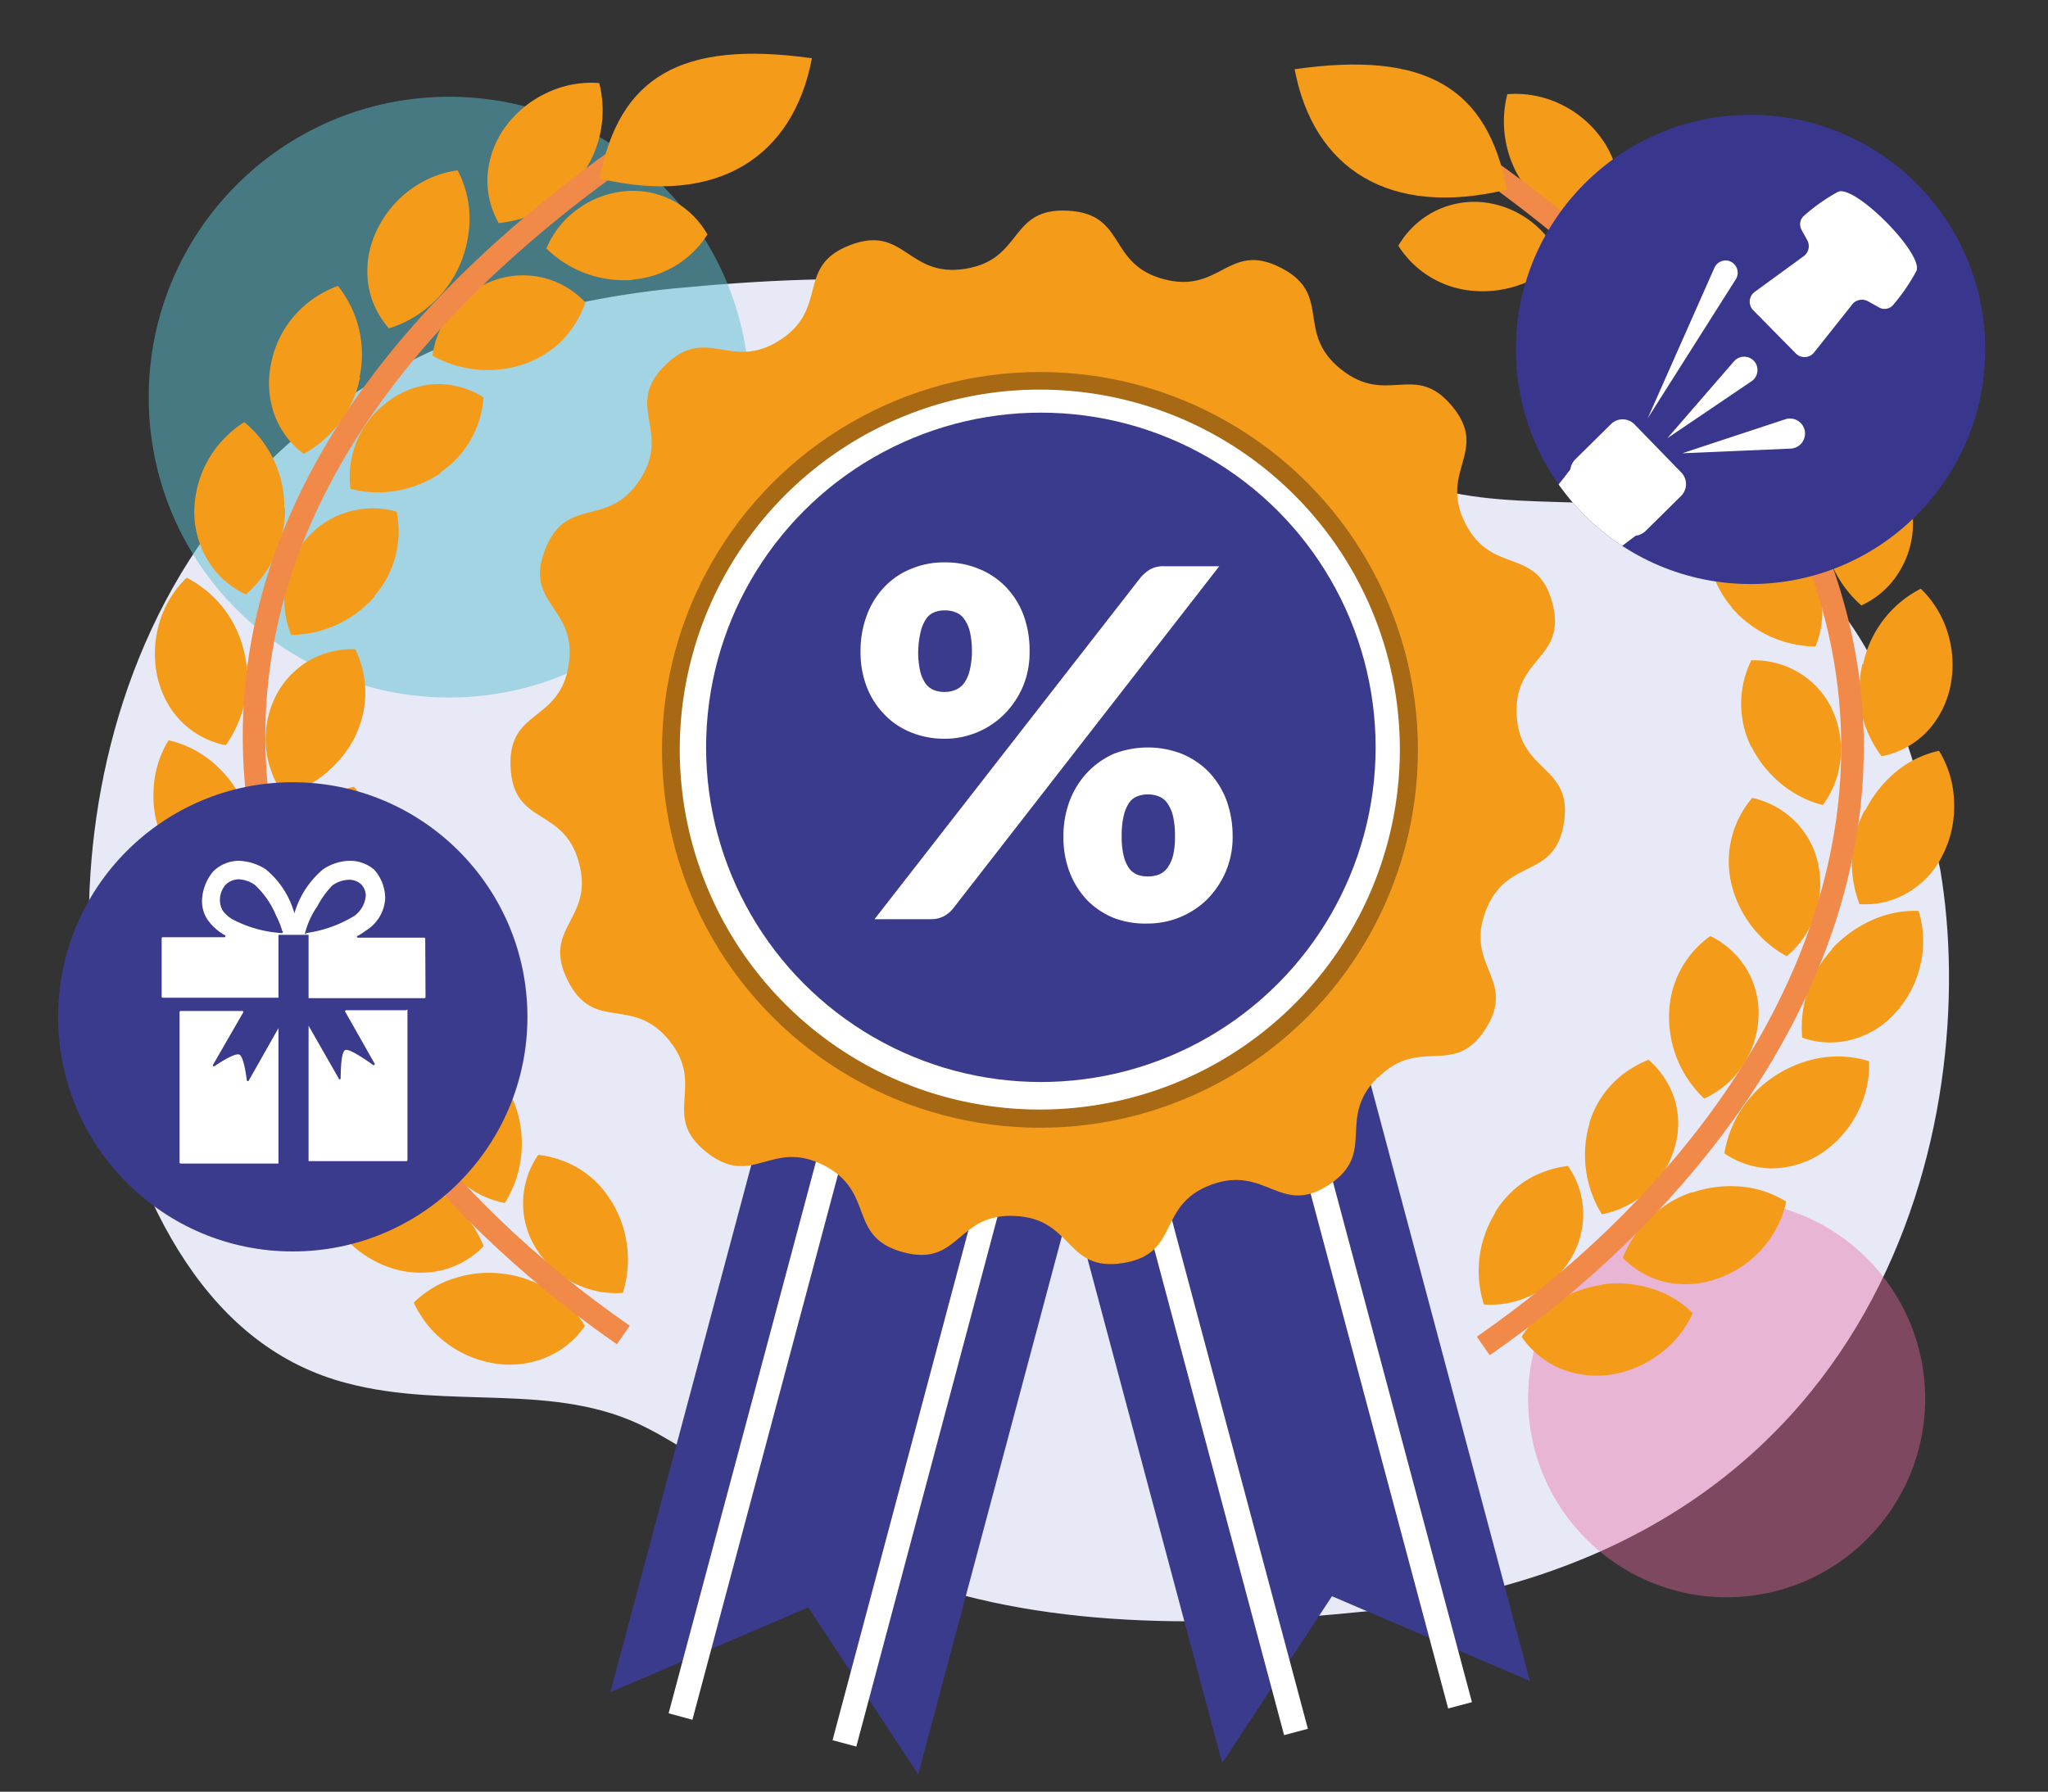 <svg id="Layer_1" data-name="Layer 1" xmlns="http://www.w3.org/2000/svg" xmlns:xlink="http://www.w3.org/1999/xlink" viewBox="0 0 136.06 119.06"><rect x="0" y="0" width="136.06" height="119.06" fill="#333333" stroke="none"/><defs><style>.cls-1,.cls-11,.cls-2,.cls-3,.cls-4,.cls-5,.cls-6{fill:none;}.cls-13,.cls-2{clip-path:url(#clip-path);}.cls-3{clip-path:url(#clip-path-2);}.cls-4{clip-path:url(#clip-path-3);}.cls-16,.cls-5{clip-path:url(#clip-path-4);}.cls-6{clip-path:url(#clip-path-8);}.cls-7{fill:#e8e9f6;}.cls-8{fill:#ec68a3;opacity:0.4;}.cls-9{fill:#5dc1d2;opacity:0.5;}.cls-10,.cls-12{fill:#f59b1a;}.cls-10{fill-rule:evenodd;}.cls-11{stroke:#f18948;stroke-miterlimit:10;stroke-width:1.5px;}.cls-14{fill:#3a3b8c;}.cls-15{fill:#fff;}.cls-17{fill:#a86915;}.cls-18{fill:#38378d;}.cls-19{clip-path:url(#clip-path-19);}</style><clipPath id="clip-path"><rect class="cls-1" x="70.23" y="70.79" width="31.47" height="46.41"/></clipPath><clipPath id="clip-path-2"><rect class="cls-1" x="40.47" y="71.53" width="31.47" height="46.41"/></clipPath><clipPath id="clip-path-3"><path class="cls-3" d="M51.48,71.55,71.92,77,61,117.91l-7.3-11.1-13.15,5.64Zm0,0"/></clipPath><clipPath id="clip-path-4"><rect class="cls-1" x="40.47" y="71.53" width="31.47" height="46.41"/></clipPath><clipPath id="clip-path-8"><path class="cls-2" d="M90.73,70.81,70.28,76.27,81.2,117.16l7.29-11.09,13.15,5.63Zm0,0"/></clipPath><clipPath id="clip-path-19"><circle class="cls-1" cx="116.3" cy="23.22" r="15.59"/></clipPath></defs><g id="Bob_2" data-name="Bob 2"><path class="cls-7" d="M128.91,57.83c-3.17-15.21-7.66-21.19-16.53-23.52-6.84-1.82-13.88.17-20-3-4.44-2.33-10.09-7-15.52-9.27-9.54-3.91-20.46-4-32.22-2.86C9.92,22.75,3.73,52.05,6.48,68.42,9,80.67,14.14,89.58,23,91.9c6.84,1.83,13.87-.17,20,3,4.46,2.29,10.07,7,15.5,9.28,9.53,3.94,20.47,4.1,32.22,2.9C125.46,103.49,131.65,74.19,128.91,57.83Z"/></g><circle class="cls-8" cx="114.71" cy="92.95" r="13.19"/><circle class="cls-9" cx="29.84" cy="26.39" r="19.96"/><path class="cls-10" d="M38.59,11.71a7.34,7.34,0,0,0,1.22-6.19,6.83,6.83,0,0,0-3.5.66,7.2,7.2,0,0,0-2.78,2.31,6.22,6.22,0,0,0-1.14,3.21,5.7,5.7,0,0,0,.74,3.12,7.59,7.59,0,0,0,5.46-3.11Z"/><path class="cls-10" d="M30.54,17.62a7.54,7.54,0,0,0,.55-1.88,6.87,6.87,0,0,0-.69-4.42,6.82,6.82,0,0,0-2.39.8,7.19,7.19,0,0,0-3.09,3.43,6.18,6.18,0,0,0-.45,3.37,5.72,5.72,0,0,0,1.37,2.9,7.59,7.59,0,0,0,4.7-4.2Z"/><path class="cls-10" d="M23.88,25.1A7.28,7.28,0,0,0,22.45,19a7,7,0,0,0-3.63,3A6.91,6.91,0,0,0,18,24.21a6.24,6.24,0,0,0,.25,3.39,5.69,5.69,0,0,0,1.93,2.56,7.57,7.57,0,0,0,3.65-4.67c0-.13.07-.26.1-.39Z"/><path class="cls-10" d="M18.89,33.77a7.31,7.31,0,0,0-2.66-5.72,7.1,7.1,0,0,0-3.32,5.84,2,2,0,0,0,0,.25,6.23,6.23,0,0,0,1,3.26,5.73,5.73,0,0,0,2.43,2.1,7.59,7.59,0,0,0,2.6-5.73Z"/><path class="cls-10" d="M16.23,43.39a7.34,7.34,0,0,0-3.83-5,6.81,6.81,0,0,0-1.83,3.06,7.21,7.21,0,0,0-.09,3.63,6.54,6.54,0,0,0,.73,1.79A5.68,5.68,0,0,0,15,49.52a7.92,7.92,0,0,0,1.07-2.16,7.53,7.53,0,0,0,.16-4Z"/><path class="cls-10" d="M16.09,53.14a8.06,8.06,0,0,0-2-2.52,7,7,0,0,0-2.89-1.43,6.79,6.79,0,0,0-1,3.44,7,7,0,0,0,.8,3.55,5.82,5.82,0,0,0,3.57,3,5.69,5.69,0,0,0,1.92.2c.08-.21.15-.41.21-.62a7.64,7.64,0,0,0-.54-5.59Z"/><path class="cls-10" d="M18.22,62.33a8.09,8.09,0,0,0-2.61-1.9,6.94,6.94,0,0,0-3.16-.64,6.89,6.89,0,0,0-.12,3.61A7.07,7.07,0,0,0,14,66.63,6.07,6.07,0,0,0,17,68.38a5.61,5.61,0,0,0,3.2-.16,7.65,7.65,0,0,0-2-5.89Z"/><path class="cls-10" d="M22,70.71a7.65,7.65,0,0,0-2.66-1.08,6.85,6.85,0,0,0-3.57.16,6.73,6.73,0,0,0,.18,1.78A7.14,7.14,0,0,0,19.09,76a6.13,6.13,0,0,0,3.29.92,5.62,5.62,0,0,0,3.05-1A7.55,7.55,0,0,0,22,70.71Z"/><path class="cls-10" d="M27.57,78.5a7.81,7.81,0,0,0-3.22-.39,6.78,6.78,0,0,0-3.06,1,7,7,0,0,0,3,4.33,7,7,0,0,0,1.67.81,6.24,6.24,0,0,0,3.39.16,5.8,5.8,0,0,0,2.78-1.6,7.58,7.58,0,0,0-3.72-4,8.93,8.93,0,0,0-.85-.35Z"/><path class="cls-10" d="M33.51,84.65a7.44,7.44,0,0,0-3.25.27,6.66,6.66,0,0,0-2.77,1.64,7,7,0,0,0,2.24,2.74,7.22,7.22,0,0,0,3.32,1.33,6.31,6.31,0,0,0,3.35-.48,5.75,5.75,0,0,0,2.46-2.05,7.49,7.49,0,0,0-5.35-3.45Z"/><path class="cls-10" d="M42.06,18.6A7.55,7.55,0,0,1,39,18.2a7.34,7.34,0,0,1-2.7-1.69,6.16,6.16,0,0,1,2.1-2.63,6.31,6.31,0,0,1,3.18-1.18,5.75,5.75,0,0,1,3.18.66A5.84,5.84,0,0,1,47,15.58a6.52,6.52,0,0,1-5,3Z"/><path class="cls-10" d="M34.83,24.19a7.49,7.49,0,0,1-6.1-.56,6.13,6.13,0,0,1,1.37-3.09,6.27,6.27,0,0,1,2.81-1.94,4.37,4.37,0,0,1,.62-.17,5.65,5.65,0,0,1,5.36,1.67,6.77,6.77,0,0,1-1.67,2.64,6.62,6.62,0,0,1-2.39,1.45Z"/><path class="cls-10" d="M29.31,31.42a7.57,7.57,0,0,1-2.85,1.17,7.12,7.12,0,0,1-3.18-.11,6.22,6.22,0,0,1,1.47-4.85A6.59,6.59,0,0,1,26,26.52a5.64,5.64,0,0,1,3.12-1,5.7,5.7,0,0,1,3,.88,6.51,6.51,0,0,1-2.11,4.4,6.11,6.11,0,0,1-.74.58Z"/><path class="cls-10" d="M24.9,39.61a6,6,0,0,1-.42.46,7.46,7.46,0,0,1-5.14,2.12A6.19,6.19,0,0,1,19,38.72a6.25,6.25,0,0,1,1.43-3A5.66,5.66,0,0,1,23.19,34a5.75,5.75,0,0,1,3.16,0,6.5,6.5,0,0,1-1.45,5.57Z"/><path class="cls-10" d="M23.61,48.92a7.54,7.54,0,0,1-1.36,1.9,7.29,7.29,0,0,1-3.39,2A6.07,6.07,0,0,1,17.94,51a6.35,6.35,0,0,1,.36-4.71,5.73,5.73,0,0,1,2.23-2.39,5.81,5.81,0,0,1,3.07-.76,6.54,6.54,0,0,1,0,5.77Z"/><path class="cls-10" d="M24.94,57.88a7.49,7.49,0,0,1-2.56,4.19,6.18,6.18,0,0,1-1.1.73l-.3-.26a6.07,6.07,0,0,1-1.68-2.7,6.22,6.22,0,0,1-.14-3.2,5.61,5.61,0,0,1,1.57-2.86,5.82,5.82,0,0,1,2.79-1.5,6.51,6.51,0,0,1,1.42,5.6Z"/><path class="cls-10" d="M29.07,66.54a7.49,7.49,0,0,1-2.33,5.68A6.13,6.13,0,0,1,24.19,70a6.21,6.21,0,0,1-1-3.24A5.64,5.64,0,0,1,24,63.6a5.92,5.92,0,0,1,2.34-2.13,6.52,6.52,0,0,1,2.75,5.07Z"/><path class="cls-10" d="M34.36,73.86a7.47,7.47,0,0,1-.82,6.08,6.17,6.17,0,0,1-3-1.5,6.27,6.27,0,0,1-1.83-2.88,5.69,5.69,0,0,1,0-3.32,5.8,5.8,0,0,1,1.72-2.6,6.79,6.79,0,0,1,1.14.58,6.45,6.45,0,0,1,2.79,3.64Z"/><path class="cls-10" d="M40.62,79.82a7.43,7.43,0,0,1,.76,6.09,6.08,6.08,0,0,1-3.3-.68,6.36,6.36,0,0,1-2.5-2.32,7.49,7.49,0,0,1-.36-.69,5.66,5.66,0,0,1,.54-5.48,6.72,6.72,0,0,1,2.84,1,6.35,6.35,0,0,1,2,2.07Z"/><path class="cls-11" d="M43.07,9.16C1.18,37.61,16.33,71.34,41.41,88.71"/><path class="cls-12" d="M39.84,11.87c1.29-6.74,5.37-9.22,14.1-8-1.25,6.59-6.29,9.84-14.1,8Zm0,0"/><path class="cls-10" d="M101.36,12.44a7.56,7.56,0,0,0,5.47,3.11,5.68,5.68,0,0,0,.73-3.12,6.15,6.15,0,0,0-1.14-3.2,7.12,7.12,0,0,0-2.77-2.32,6.87,6.87,0,0,0-3.51-.65,7.32,7.32,0,0,0,1.22,6.18Z"/><path class="cls-10" d="M109.42,18.36a7.55,7.55,0,0,0,4.7,4.19,5.7,5.7,0,0,0,1.36-2.9,6.18,6.18,0,0,0-.44-3.37,7.15,7.15,0,0,0-3.1-3.42,6.58,6.58,0,0,0-2.39-.81,7,7,0,0,0-.69,4.43,7.68,7.68,0,0,0,.56,1.88Z"/><path class="cls-10" d="M116.08,25.83l.09.4a7.61,7.61,0,0,0,3.66,4.67,5.68,5.68,0,0,0,1.92-2.57A6.12,6.12,0,0,0,122,25a7.22,7.22,0,0,0-.88-2.25,7.1,7.1,0,0,0-3.62-3,7.25,7.25,0,0,0-1.43,6.15Z"/><path class="cls-10" d="M121.07,34.5a7.62,7.62,0,0,0,2.59,5.73,5.67,5.67,0,0,0,2.43-2.1,6.11,6.11,0,0,0,1-3.26v-.25a7.14,7.14,0,0,0-3.32-5.84,7.3,7.3,0,0,0-2.66,5.72Z"/><path class="cls-10" d="M123.73,44.13a7.5,7.5,0,0,0,.15,4A7.65,7.65,0,0,0,125,50.25a5.6,5.6,0,0,0,3.79-2.65,6.44,6.44,0,0,0,.74-1.79,7.17,7.17,0,0,0-.09-3.62,6.88,6.88,0,0,0-1.83-3.07,7.31,7.31,0,0,0-3.83,5Z"/><path class="cls-10" d="M123.86,53.88a7.61,7.61,0,0,0-.53,5.58c.06.21.13.42.2.62a5.66,5.66,0,0,0,1.92-.2,5.88,5.88,0,0,0,3.58-3,7.1,7.1,0,0,0,.79-3.56,6.81,6.81,0,0,0-1-3.43,6.76,6.76,0,0,0-2.89,1.42,8,8,0,0,0-2,2.53Z"/><path class="cls-10" d="M121.73,63.07a7.69,7.69,0,0,0-2,5.88,5.53,5.53,0,0,0,3.2.16,5.91,5.91,0,0,0,2.94-1.75,7,7,0,0,0,1.71-3.23,6.75,6.75,0,0,0-.12-3.6,6.9,6.9,0,0,0-3.15.64,8.13,8.13,0,0,0-2.62,1.9Z"/><path class="cls-10" d="M118,71.44a7.63,7.63,0,0,0-3.44,5.2,5.66,5.66,0,0,0,3.06,1,6.19,6.19,0,0,0,3.28-.93A7.16,7.16,0,0,0,124,72.31a6.43,6.43,0,0,0,.17-1.79,7,7,0,0,0-3.56-.16A8.11,8.11,0,0,0,118,71.44Z"/><path class="cls-10" d="M112.39,79.23a8.14,8.14,0,0,0-.86.35,7.66,7.66,0,0,0-3.72,4,5.77,5.77,0,0,0,2.78,1.6A6.24,6.24,0,0,0,114,85a7.37,7.37,0,0,0,1.67-.81,7,7,0,0,0,3-4.34,6.78,6.78,0,0,0-3-1,7.79,7.79,0,0,0-3.22.39Z"/><path class="cls-10" d="M106.45,85.38a7.53,7.53,0,0,0-5.36,3.45,5.89,5.89,0,0,0,2.46,2.06,6.34,6.34,0,0,0,3.36.47A7.23,7.23,0,0,0,110.22,90a6.89,6.89,0,0,0,2.24-2.74,6.56,6.56,0,0,0-2.76-1.64,7.46,7.46,0,0,0-3.25-.27Z"/><path class="cls-10" d="M97.9,19.33a6.5,6.5,0,0,1-5-3A5.88,5.88,0,0,1,95.2,14.1a5.81,5.81,0,0,1,3.19-.67,6.31,6.31,0,0,1,3.18,1.18,6.14,6.14,0,0,1,2.09,2.63,6.94,6.94,0,0,1-2.7,1.69,7.36,7.36,0,0,1-3.06.4Z"/><path class="cls-10" d="M105.12,24.92a6.43,6.43,0,0,1-2.39-1.45,6.73,6.73,0,0,1-1.67-2.63,5.66,5.66,0,0,1,5.37-1.68,4.63,4.63,0,0,1,.61.17,6.22,6.22,0,0,1,2.81,1.94,6.14,6.14,0,0,1,1.38,3.09,7.48,7.48,0,0,1-6.11.56Z"/><path class="cls-10" d="M110.64,32.15a5.9,5.9,0,0,1-.74-.58,6.54,6.54,0,0,1-2.11-4.4,5.84,5.84,0,0,1,3-.88,5.71,5.71,0,0,1,3.13,1,5.94,5.94,0,0,1,1.24,1.11,6.23,6.23,0,0,1,1.48,4.85,7.12,7.12,0,0,1-3.18.1,7.4,7.4,0,0,1-2.86-1.17Z"/><path class="cls-10" d="M115.05,40.35a6.51,6.51,0,0,1-1.45-5.57,5.79,5.79,0,0,1,3.17-.05,5.71,5.71,0,0,1,2.76,1.75,6.34,6.34,0,0,1,1.43,3,6.14,6.14,0,0,1-.35,3.48,7.47,7.47,0,0,1-5.14-2.13c-.14-.15-.29-.3-.42-.45Z"/><path class="cls-10" d="M116.35,49.65a6.5,6.5,0,0,1,0-5.77,5.74,5.74,0,0,1,3.08.77A5.62,5.62,0,0,1,121.65,47a6.32,6.32,0,0,1,.36,4.72,6.24,6.24,0,0,1-.91,1.78,7.23,7.23,0,0,1-3.4-2,7.32,7.32,0,0,1-1.35-1.9Z"/><path class="cls-10" d="M115,58.62a6.49,6.49,0,0,1,1.41-5.6,5.77,5.77,0,0,1,2.79,1.5,5.67,5.67,0,0,1,1.58,2.85A6.32,6.32,0,0,1,119,63.28l-.3.26a6.92,6.92,0,0,1-1.11-.74A7.5,7.5,0,0,1,115,58.62Z"/><path class="cls-10" d="M110.89,67.28a6.5,6.5,0,0,1,2.74-5.08A5.81,5.81,0,0,1,116,64.34a5.68,5.68,0,0,1,.83,3.15,6.37,6.37,0,0,1-1,3.25A6.15,6.15,0,0,1,113.22,73a7.43,7.43,0,0,1-2.33-5.67Z"/><path class="cls-10" d="M105.6,74.59A6.43,6.43,0,0,1,108.38,71a7.63,7.63,0,0,1,1.14-.58A5.89,5.89,0,0,1,111.24,73a5.57,5.57,0,0,1,0,3.31,6.25,6.25,0,0,1-1.82,2.88,6.12,6.12,0,0,1-3,1.5,7.5,7.5,0,0,1-.81-6.08Z"/><path class="cls-10" d="M99.33,80.56a6.58,6.58,0,0,1,2-2.08,6.8,6.8,0,0,1,2.84-1,5.61,5.61,0,0,1,.54,5.47,4.52,4.52,0,0,1-.36.69A6.25,6.25,0,0,1,101.88,86a6.11,6.11,0,0,1-3.3.68,7.36,7.36,0,0,1,.75-6.08Z"/><path class="cls-11" d="M96.88,9.9c41.89,28.44,26.74,62.17,1.66,79.54"/><path class="cls-12" d="M100.11,12.6c-7.81,1.88-12.85-1.38-14.1-8,8.73-1.25,12.81,1.23,14.1,8Zm0,0"/><g class="cls-13"><path class="cls-14" d="M90.73,70.81,70.28,76.27,81.2,117.16l7.29-11.09,13.15,5.63Zm0,0"/></g><g class="cls-13"><path class="cls-15" d="M75.17,71l-1.58.42,11.72,43.88,1.58-.42Zm0,0"/></g><g class="cls-13"><path class="cls-15" d="M86.07,69.23l-1.58.42,11.72,43.88,1.58-.42Zm0,0"/></g><g class="cls-16"><path class="cls-14" d="M51.48,71.55,71.92,77,61,117.91l-7.3-11.1-13.15,5.64Zm0,0"/></g><g class="cls-16"><path class="cls-15" d="M67,71.76l1.58.42L56.89,116.06l-1.58-.42Zm0,0"/></g><g class="cls-16"><path class="cls-15" d="M56.13,70l1.58.42L46,114.28l-1.58-.43Zm0,0"/></g><path class="cls-12" d="M91.52,71.6c-2.77,2.77,0,5-3.23,7.13s-4.18-1.35-7.83,0-2,4.59-5.85,5.2-3.26-2.93-7.17-3.13S63.76,84.23,60,83.21s-1.79-4-5.28-5.78S50,79,46.93,76.56s0-4.38-2.47-7.42-5-.48-6.75-4,1.77-4,.76-7.79S34.12,54.93,33.92,51s3.25-2.94,3.86-6.81-3-4-1.57-7.66,4.16-1.37,6.3-4.65S41.42,27,44.19,24.27s4.36.45,7.64-1.68,1-4.9,4.64-6.3,3.8,2.19,7.67,1.57S67,13.79,70.94,14s2.59,3.54,6.37,4.55,4.3-2.54,7.78-.76.92,4.29,4,6.75S94,24,96.48,27s-.91,4.29.87,7.78,4.77,1.49,5.78,5.27-2.57,3.55-2.37,7.46,3.75,3.31,3.14,7.17-3.8,2.2-5.2,5.86,2.08,4.54,0,7.82-4.36.47-7.13,3.23Zm0,0"/><circle class="cls-17" cx="69.09" cy="49.83" r="25.11"/><path class="cls-15" d="M93,49.8A23.92,23.92,0,1,1,69.1,25.89,23.92,23.92,0,0,1,93,49.8Zm0,0"/><circle class="cls-14" cx="69.15" cy="49.66" r="22.24"/><circle class="cls-14" cx="19.45" cy="67.57" r="15.59"/><rect class="cls-14" x="12.14" y="62.33" width="14.88" height="14.87"/><path class="cls-15" d="M27,67.13H23a.07.07,0,0,0-.06.11l1.95,3.44a.07.07,0,0,1-.1.09c-.49-.35-1.55-1.08-1.84-1s-.31,1.35-.32,1.89c0,.07-.1.1-.13,0l-2-3.5v9H27a.07.07,0,0,0,.07-.07v-10A.07.07,0,0,0,27,67.13Zm1.25-4.76a.07.07,0,0,0-.07-.06H23.78c-.07,0-.1-.1,0-.13a4.08,4.08,0,0,0,.51-.33,2.68,2.68,0,0,0,1.3-2.15,2.89,2.89,0,0,0-.72-1.9,2.47,2.47,0,0,0-1.62-.6,3.28,3.28,0,0,0-1.79.57,6,6,0,0,0-1.9,2.92,5.86,5.86,0,0,0-1.9-2.92,3.51,3.51,0,0,0-1.79-.57,2.46,2.46,0,0,0-1.69.69,3.17,3.17,0,0,0-.76,2,2.23,2.23,0,0,0,.34,1.18,3.4,3.4,0,0,0,1.19,1.08c.06,0,0,.13,0,.13H10.81a.07.07,0,0,0-.07.06v3.89a.07.07,0,0,0,.07.07h7.69V62.12h2v4.21h7.7a.07.07,0,0,0,.07-.07ZM18.68,62a8,8,0,0,1-3.25-.92,2.09,2.09,0,0,1-.66-.61,1.49,1.49,0,0,1-.16-.68,1.56,1.56,0,0,1,.38-1,1.27,1.27,0,0,1,.84-.36h0a2,2,0,0,1,1.1.37,5.83,5.83,0,0,1,1.42,2.06,5.14,5.14,0,0,1,.4,1A.07.07,0,0,1,18.68,62Zm1.67.07c-.05,0-.1,0-.08-.08a5.53,5.53,0,0,1,.82-1.78,5.82,5.82,0,0,1,1-1.38,2,2,0,0,1,1.1-.37h0a1.21,1.21,0,0,1,.8.3,1.09,1.09,0,0,1,.31.74,1.83,1.83,0,0,1-.79,1.38A8.28,8.28,0,0,1,20.35,62Zm-3.82,9.73a.07.07,0,0,1-.13,0c-.06-.48-.23-1.6-.5-1.72s-1.2.46-1.65.77a.07.07,0,0,1-.1-.09l2-3.47a.07.07,0,0,0-.06-.11H12a.07.07,0,0,0-.07.07v10a.07.07,0,0,0,.07.07h6.5v-9Z"/><circle class="cls-18" cx="116.3" cy="23.22" r="15.59"/><g class="cls-19"><path class="cls-15" d="M108.58,28.19a1.1,1.1,0,0,0-1.56,0l-2.36,2.33a1.13,1.13,0,0,0-.33.66,28,28,0,0,1-3.06,3.5c-1.94,1.83-5.69,6.21-10.64,6.51a11.61,11.61,0,0,0-7,2.9L70.26,57.36A1.56,1.56,0,0,0,69.87,59c.41,1.13,1,2.63,4.51,6.16s5,4.15,6.1,4.57a1.55,1.55,0,0,0,1.63-.37l13.4-13.25a11.68,11.68,0,0,0,3-6.94c.36-4.95,4.78-8.65,6.63-10.57a30.26,30.26,0,0,1,3.53-3,1.14,1.14,0,0,0,.66-.32l2.36-2.33a1.11,1.11,0,0,0,0-1.56ZM91.33,58.78l-5,4.93a1.74,1.74,0,0,1-2.46,0l-1.17-1.18A5.46,5.46,0,0,1,77,56.83l-1.17-1.18a1.75,1.75,0,0,1,.06-2.46l5-4.94a1.74,1.74,0,0,1,2.46,0l.81.82a5.55,5.55,0,0,1,6.39,6.45l.81.82A1.75,1.75,0,0,1,91.33,58.78ZM97.81,47l-1.5-1.52a1.88,1.88,0,0,1-1.59-.5,1.92,1.92,0,0,1-.49-1.59l-1.49-1.52a13.56,13.56,0,0,0,3.78-1.73l.65.65a1.82,1.82,0,0,1,1.26.52,1.78,1.78,0,0,1,.5,1.27l.65.65A13.19,13.19,0,0,0,97.81,47Z"/><path class="cls-15" d="M122.12,12.74a12.43,12.43,0,0,0-2.24,1.57.76.76,0,0,0-.2.95l.39.71a.83.83,0,0,1-.29,1.09l-3.21,2.34a.81.81,0,0,0-.09,1.22l2.83,2.87a.81.81,0,0,0,1.21-.07L123,20.3a.83.83,0,0,1,1.1-.28l.7.39a.75.75,0,0,0,1-.18A12.65,12.65,0,0,0,127.32,18C127.8,16.87,123.26,12.28,122.12,12.74Z"/><path class="cls-15" d="M118.61,27.86l-6.85,2.26,7.21-.31a1,1,0,1,0-.36-1.95Z"/><path class="cls-15" d="M114.83,17.33a.82.82,0,0,0-.93.46l-4.43,10,5.86-9.25A.82.82,0,0,0,114.83,17.33Z"/><path class="cls-15" d="M110.77,29.12l5.6-3.79a.9.9,0,0,0,.23-1.25.89.89,0,0,0-1.4-.07Z"/></g><path class="cls-15" d="M68.4,43.31a5.8,5.8,0,0,1-.46,2.35,5.87,5.87,0,0,1-1.24,1.82,5.59,5.59,0,0,1-3.93,1.61,5.84,5.84,0,0,1-2.24-.42,5.07,5.07,0,0,1-1.77-1.19,5.38,5.38,0,0,1-1.17-1.82,6.34,6.34,0,0,1-.42-2.35,6.74,6.74,0,0,1,.42-2.43A5.41,5.41,0,0,1,58.76,39a5,5,0,0,1,1.77-1.2,5.66,5.66,0,0,1,2.24-.43,5.76,5.76,0,0,1,2.26.43A5.13,5.13,0,0,1,66.82,39,5.41,5.41,0,0,1,68,40.88,6.74,6.74,0,0,1,68.4,43.31Zm7.38-4.94a2.68,2.68,0,0,1,.59-.51,1.76,1.76,0,0,1,1-.23H81L63.32,60.37a2,2,0,0,1-.61.51,1.8,1.8,0,0,1-.87.2H58.1ZM64.57,43.31A5.74,5.74,0,0,0,64.44,42a2.37,2.37,0,0,0-.38-.86,1.22,1.22,0,0,0-.57-.45,1.88,1.88,0,0,0-.72-.13,1.83,1.83,0,0,0-.71.13,1.15,1.15,0,0,0-.54.45,2.56,2.56,0,0,0-.36.86A6.32,6.32,0,0,0,61,43.31a5.67,5.67,0,0,0,.13,1.28,2.47,2.47,0,0,0,.36.83,1.31,1.31,0,0,0,.54.43,1.83,1.83,0,0,0,.71.13,1.88,1.88,0,0,0,.72-.13,1.39,1.39,0,0,0,.57-.43,2.29,2.29,0,0,0,.38-.83A5.15,5.15,0,0,0,64.57,43.31ZM81.89,55.57a5.85,5.85,0,0,1-.46,2.36,6,6,0,0,1-1.24,1.84,5.64,5.64,0,0,1-3.93,1.6A5.89,5.89,0,0,1,74,61a5.23,5.23,0,0,1-1.77-1.18,5.6,5.6,0,0,1-1.16-1.84,6.39,6.39,0,0,1-.42-2.36,6.64,6.64,0,0,1,.42-2.42,5.69,5.69,0,0,1,1.16-1.86A5.44,5.44,0,0,1,74,50.09a6.26,6.26,0,0,1,4.51,0,5.42,5.42,0,0,1,1.79,1.2,5.55,5.55,0,0,1,1.17,1.86A6.86,6.86,0,0,1,81.89,55.57Zm-3.83,0a5.67,5.67,0,0,0-.13-1.34,2.55,2.55,0,0,0-.38-.86,1.22,1.22,0,0,0-.57-.45,1.88,1.88,0,0,0-.72-.13,1.83,1.83,0,0,0-.71.13,1.18,1.18,0,0,0-.55.45,2.56,2.56,0,0,0-.35.86,5.67,5.67,0,0,0-.13,1.34,5.18,5.18,0,0,0,.13,1.29,2.41,2.41,0,0,0,.35.82,1.28,1.28,0,0,0,.55.44,2,2,0,0,0,.71.12,2.09,2.09,0,0,0,.72-.12,1.34,1.34,0,0,0,.57-.44,2.41,2.41,0,0,0,.38-.82A5.18,5.18,0,0,0,78.06,55.57Z"/></svg>
